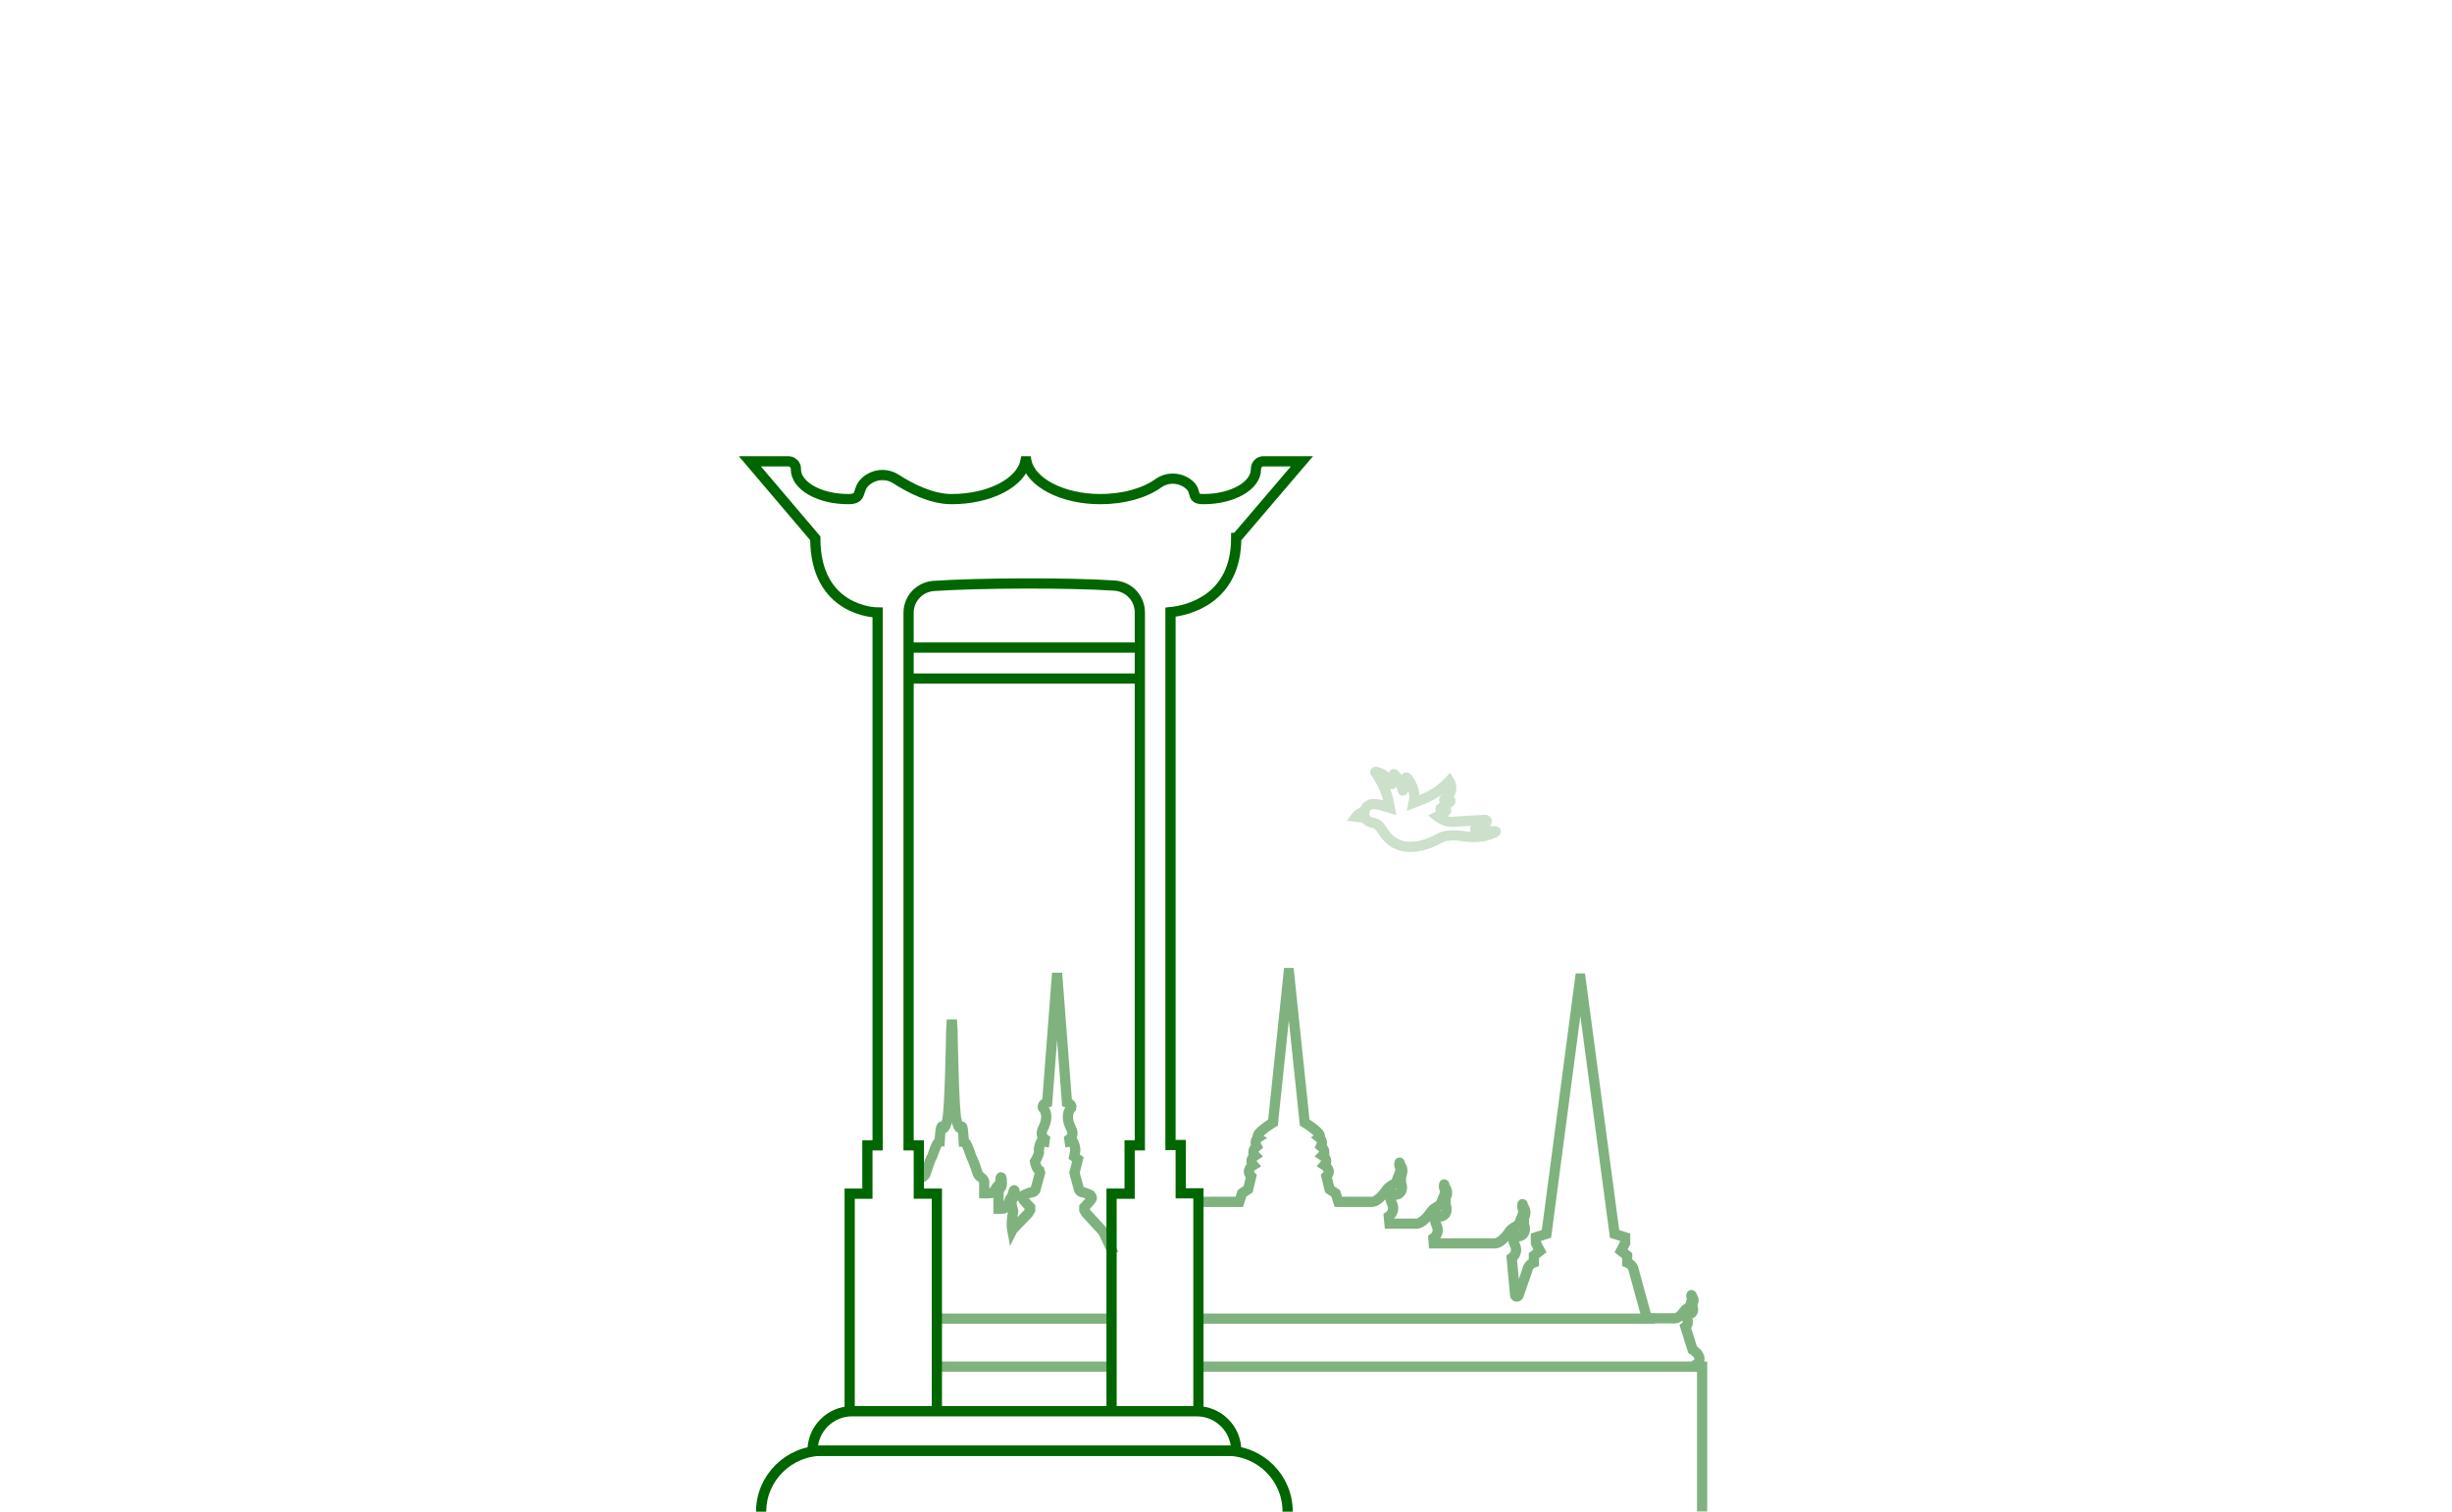 <?xml version="1.0" encoding="utf-8"?>
<!-- Generator: Adobe Illustrator 24.1.0, SVG Export Plug-In . SVG Version: 6.00 Build 0)  -->
<svg version="1.1" id="Layer_1" xmlns="http://www.w3.org/2000/svg" xmlns:xlink="http://www.w3.org/1999/xlink" x="0px" y="0px"
	 viewBox="0 0 720 444" style="enable-background:new 0 0 720 444;" xml:space="preserve">
<style type="text/css">
	.st0{fill:none;stroke:#006600;stroke-width:3;stroke-miterlimit:10;}
	.st1{opacity:0.5;}
	.st2{opacity:0.2;fill:none;stroke:#006600;stroke-width:3;stroke-miterlimit:10;enable-background:new    ;}
</style>
<g>
	<g>
		<path class="st0" d="M249.5,414.3v-63.7l0,0h5.2l0,0v-14.2l0,0h3l0,0V179.9l0,0c-0.7,0-18.3-0.4-18.3-21.8l0,0l-19.2-22.6l0,0
			h11.3c1.2,0,2.3,1,2.2,2.3l0,0c0,4.9,6.9,8.8,15.4,8.8c4.4,0,2.3-2.7,5.1-5.2c2.5-2.2,6.1-2.5,8.9-0.7c4.2,2.7,10.4,5.9,16.3,5.9
			c11.2,0,20.4-4.8,21.7-11.1h0.3c1.3,6.2,10.5,11.1,21.7,11.1c6.9,0,13.1-1.8,17.1-4.7c2.7-1.9,6.4-1.7,8.9,0.4
			c2.7,2.2,0.3,4.3,4.3,4.3c8.5,0,15.4-3.9,15.4-8.8v-0.1c0-1.2,1-2.2,2.1-2.2h11.4l0,0L363.1,158H363c0,18.1-14.3,21.3-19.3,21.8
			l0,0v156.5l0,0h3l0,0v14.2l0,0h5.2l0,0v63.7"/>
		<path class="st0" d="M326.4,414.3v-63.7h5.3v-14.2h3V179.9c0-4.2-3.2-7.6-7.4-7.9c-13.3-0.9-39.8-0.8-53.1,0.1
			c-4.2,0.3-7.4,3.7-7.4,7.9l0,0v156.4h3v14.2h5.3v63.7"/>
		<line class="st0" x1="266.8" y1="190.2" x2="334.7" y2="190.2"/>
		<line class="st0" x1="334.7" y1="199.3" x2="266.8" y2="199.3"/>
		<path class="st0" d="M238.6,426.1H363l0,0c0-6.4-5.2-11.6-11.6-11.6H250.2C243.8,414.5,238.6,419.7,238.6,426.1L238.6,426.1z"/>
		<path class="st0" d="M378.1,444L378.1,444c0-9.9-8-17.9-17.9-17.9H241.5c-9.9,0-18,8-18,17.9l0,0"/>
	</g>
	<g class="st1">
		<path class="st0" d="M269.9,347.1c0-0.7,0.9-1.3,0.9-1.3s0.7-0.3,1-1.1c0.3-0.8,0.7-2.1,0.7-2.1s0.7-2.2,1.2-2.9
			c0.2-0.3,1.3-4.4,2.2-4.4c0,0,0.2-4,0.6-4.4c0.1-0.1,0.3,0.7,0.7,0.4c0.6-0.6,0.9-2,1-2.6c0.7-3,1.1-24.5,1.1-25.8
			c0,0,0.2-2.8,0.2-3.5c0,0.7,0.2,3.5,0.2,3.5c0,1.2,0.4,22.7,1.1,25.8c0.2,0.7,0.4,2.1,1,2.6c0.4,0.3,0.6-0.5,0.7-0.4
			c0.3,0.3,0.5,4.4,0.5,4.4c0.9,0,2,4,2.2,4.4c0.4,0.7,1.2,2.9,1.2,2.9s0.4,1.3,0.7,2.1c0.3,0.8,1,1.1,1,1.1s0.9,0.7,0.9,1.3
			c0,0.7,0,3.4,0,3.4s3.1,0.1,3.1-0.6s0.6-1.3,1.2-1.9s0.4-2,0.6-2.2s0.3,1,0.3,1.6s-0.2,1.4-0.5,1.7c-0.4,0.3-0.5,1.4-0.5,1.4v4.5
			c0,0,0.8,0,1.4,0s1-1,1.4-1.4c0.3-0.4,0.5-1.5,1-2s0.5-1.9,0.8-2c0.2-0.1,0.4,1.7-0.3,2.4c-0.8,0.8-0.4,2.3-0.1,3.2
			c0.3,0.9-0.3,1.6-0.3,4.4c0,0.7,0,1.3,0.1,1.8l0.1-0.2l4.6-4.8l0.6-1v-0.8c0,0-2.1-2.1-2.2-2.6c-0.1-0.4,0.4-1,0.4-1
			s1.7-0.8,2.3-0.8c0.6,0,1-0.6,1-0.6l1.4-5.1l-0.2-0.7c-0.9-0.4-1.3-2.6-1.3-2.6s1.3-2.1,1.2-3c-0.2-0.9,0.4-2.8,0.7-2.9
			c0.3-0.1,0.9,0,0.9,0l0.1-0.7c-1.6-1.1-0.6-3-0.6-3c2.3-4.3,0-6.3,0-6.3c-0.3-1,1.3-1.5,1.3-1.5l2.8-36.6h0.2l2.8,36.6
			c0,0,1.5,0.5,1.3,1.5c0,0-2.3,2,0,6.3c0,0,1,1.9-0.6,3l0.1,0.7c0,0,0.6-0.1,0.9,0s0.9,2,0.7,2.9c-0.2,0.9-0.3,1.5-0.3,1.5l1.1,0.8
			l-1,4l1.4,5.1c0,0,0.4,0.6,1,0.6s2.3,0.8,2.3,0.8s0.5,0.6,0.4,1s-2.2,2.6-2.2,2.6v0.8l0.6,1l4.9,5.3l3.1,6.6"/>
		<path class="st0" d="M499.8,401.4"/>
		<path class="st0" d="M485.9,387.3"/>
		<line class="st0" x1="352.1" y1="401.4" x2="499.8" y2="401.4"/>
		<path class="st0" d="M499.8,444v-42.6h-1.5v-0.7c0,0,0.7-0.3,0.7-1.6c0-1.6-2-2.7-2-2.7l-2.1-6.7c0,0,1.2-0.9,0.5-2.3
			c-0.6-1.3,0.2-1.7,0.2-1.7s0.2,0.2,0.5,0.2c0.6,0,1.4-0.6,0.9-2c0,0-0.1-1,0.1-1.3s0.3-0.9,0-1.4s-0.4-0.6-0.4-0.8
			c0-0.2-0.2,0.5,0.1,0.8c0.2,0.4,0,1-0.2,1.3c-0.1,0.3-0.3,1.1-0.6,1.4c-0.3,0.3-1.2,0.7-1.5,1.2c-0.1,0.2-1.4,2.1-2.6,2.1h-8.3
			l-3.9-14.2c0,0-0.1-1.5-1.9-2.2v-2l-1.8-1.4l1.2-2.3v-1.7l-3.1-1l-10-75H464l-9.9,75l-3.1,1v1.7l1.2,2.3l-1.8,1.4v2
			c-1.8,0.7-1.9,2.2-1.9,2.2l-2.6,7.5c-0.2,0.5-1,0.4-1-0.1l-1-10.9c0,0,2.1-1.4,0.9-3.9c-1.1-2.2,0.3-2.9,0.3-2.9s0.4,0.4,0.9,0.4
			c0.9,0,2.4-1.1,1.5-3.4c0,0-0.1-1.7,0.1-2.3c0.3-0.5,0.5-1.5,0.1-2.3s-0.6-1-0.6-1.4c0-0.3-0.3,0.8,0.1,1.4
			c0.3,0.6-0.1,1.8-0.3,2.2c-0.3,0.5-0.6,1.9-1,2.3c-0.4,0.5-2,1.1-2.6,2c-0.2,0.3-2.4,3.6-4.4,3.6H421l-0.1-1.5
			c0,0,2.1-1.4,0.9-3.9c-1.1-2.2,0.3-2.9,0.3-2.9s0.4,0.4,0.9,0.4c0.9,0,2.4-1.1,1.5-3.4c0,0-0.1-1.7,0.1-2.3
			c0.3-0.5,0.5-1.5,0.1-2.3c-0.5-0.8-0.6-1-0.6-1.4c0-0.3-0.3,0.8,0.1,1.4c0.3,0.6-0.1,1.8-0.3,2.2c-0.3,0.4-0.6,1.9-1,2.3
			s-2,1.1-2.6,2c-0.2,0.3-2.4,3.6-4.4,3.6H408l-0.2-2.1c0,0,2.1-1.4,0.9-3.9c-1.1-2.2,0.3-2.9,0.3-2.9s0.4,0.4,0.9,0.4
			c0.9,0,2.4-1.1,1.5-3.4c0,0-0.1-1.7,0.1-2.3c0.2-0.5,0.5-1.5,0.1-2.3s-0.6-1-0.6-1.4c0-0.3-0.3,0.8,0.1,1.4
			c0.3,0.6-0.1,1.8-0.3,2.2c-0.3,0.4-0.6,1.9-1,2.3s-2,1.1-2.6,2c-0.2,0.3-2.4,3.6-4.4,3.6H393l-0.8-2.5l-1.8-1.2l-0.9-3.8
			c1.8-1.8-0.6-3.3-0.6-3.3c1.4-1.6-0.5-2.8-0.5-2.8c1.3-1.3-0.5-2.7-0.5-2.7c0.8-1.6-0.5-2.6-0.5-2.6c1.3-1-4.3-4.4-4.3-4.4
			l-4.6-43.9h-0.1l-4.6,43.9c0,0-5.6,3.4-4.3,4.4c0,0-1.4,0.9-0.5,2.6c0,0-1.8,1.4-0.5,2.7c0,0-1.9,1.2-0.5,2.8c0,0-2.4,1.4-0.6,3.3
			l-0.9,3.8l-1.8,1.2l-0.8,2.5h-11.3"/>
		<line class="st0" x1="352" y1="387.3" x2="485.9" y2="387.3"/>
		<line class="st0" x1="274.1" y1="401.4" x2="326.4" y2="401.4"/>
		<line class="st0" x1="274" y1="387.3" x2="326.4" y2="387.3"/>
	</g>
	<path class="st2" d="M439.2,244.2c-2.3-0.1-4.7-0.4-5.9-0.6c-0.2,0-0.2-0.3,0-0.3c1.6-0.5,2.8-1.3,3.2-1.9c0.2-0.3-0.1-0.6-0.4-0.6
		l-9.8,0.6c-2.2,0-4.2-1.6-4.2-1.6c0.8-0.4,1.9-1.2,2.5-1.6c0.1-0.1,0.1-0.3-0.1-0.3c-0.4,0-0.9,0-1.3-0.1c-0.2-0.1-0.3-0.3-0.1-0.4
		c1.1-0.6,2.2-1.4,2.8-2c0.1-0.1,0.1-0.2-0.1-0.2c-0.5,0.1-1.1-0.1-1.5-0.1c-0.3,0-0.3-0.3-0.1-0.4c3.3-2.4,1.4-5.3,1.4-5.3
		c-3.7,3.9-6.8,5-10.5,6.4c0.8-3.7-1.2-6.5-2-7.4c-0.1-0.1-0.3,0-0.3,0.1c0,1.9-0.9,3.9-0.9,3.7c-0.4-2.5-2-4.3-2.5-4.8
		c-0.1-0.1-0.1,0-0.1,0.1c0,0.9-0.6,3.2-0.6,3.1c-1-2.6-3.7-3.8-4.7-3.9c-0.1-0.1-0.2,0.1-0.1,0.2c3.3,4.8,3.6,7.4,4.2,10.4
		c-1.1-0.3-1.9-0.7-3-0.9c-3.3-0.8-4.2,0.8-4.4,1.8c-0.7,0.3-1.9,0.9-2.5,1.7c0,0,1.7,0.2,1.8,0.2l0.9,0.2c0.5,0.9,1.8,1.4,2.5,1.4
		c1.4,0.3,2.3,1.8,2.8,2.6c5.5,8.8,16.7,1.8,16.7,1.8c2.6-1.4,7.4-0.4,7.4-0.4C436.3,246.4,439.5,244.2,439.2,244.2z"/>
</g>
</svg>
